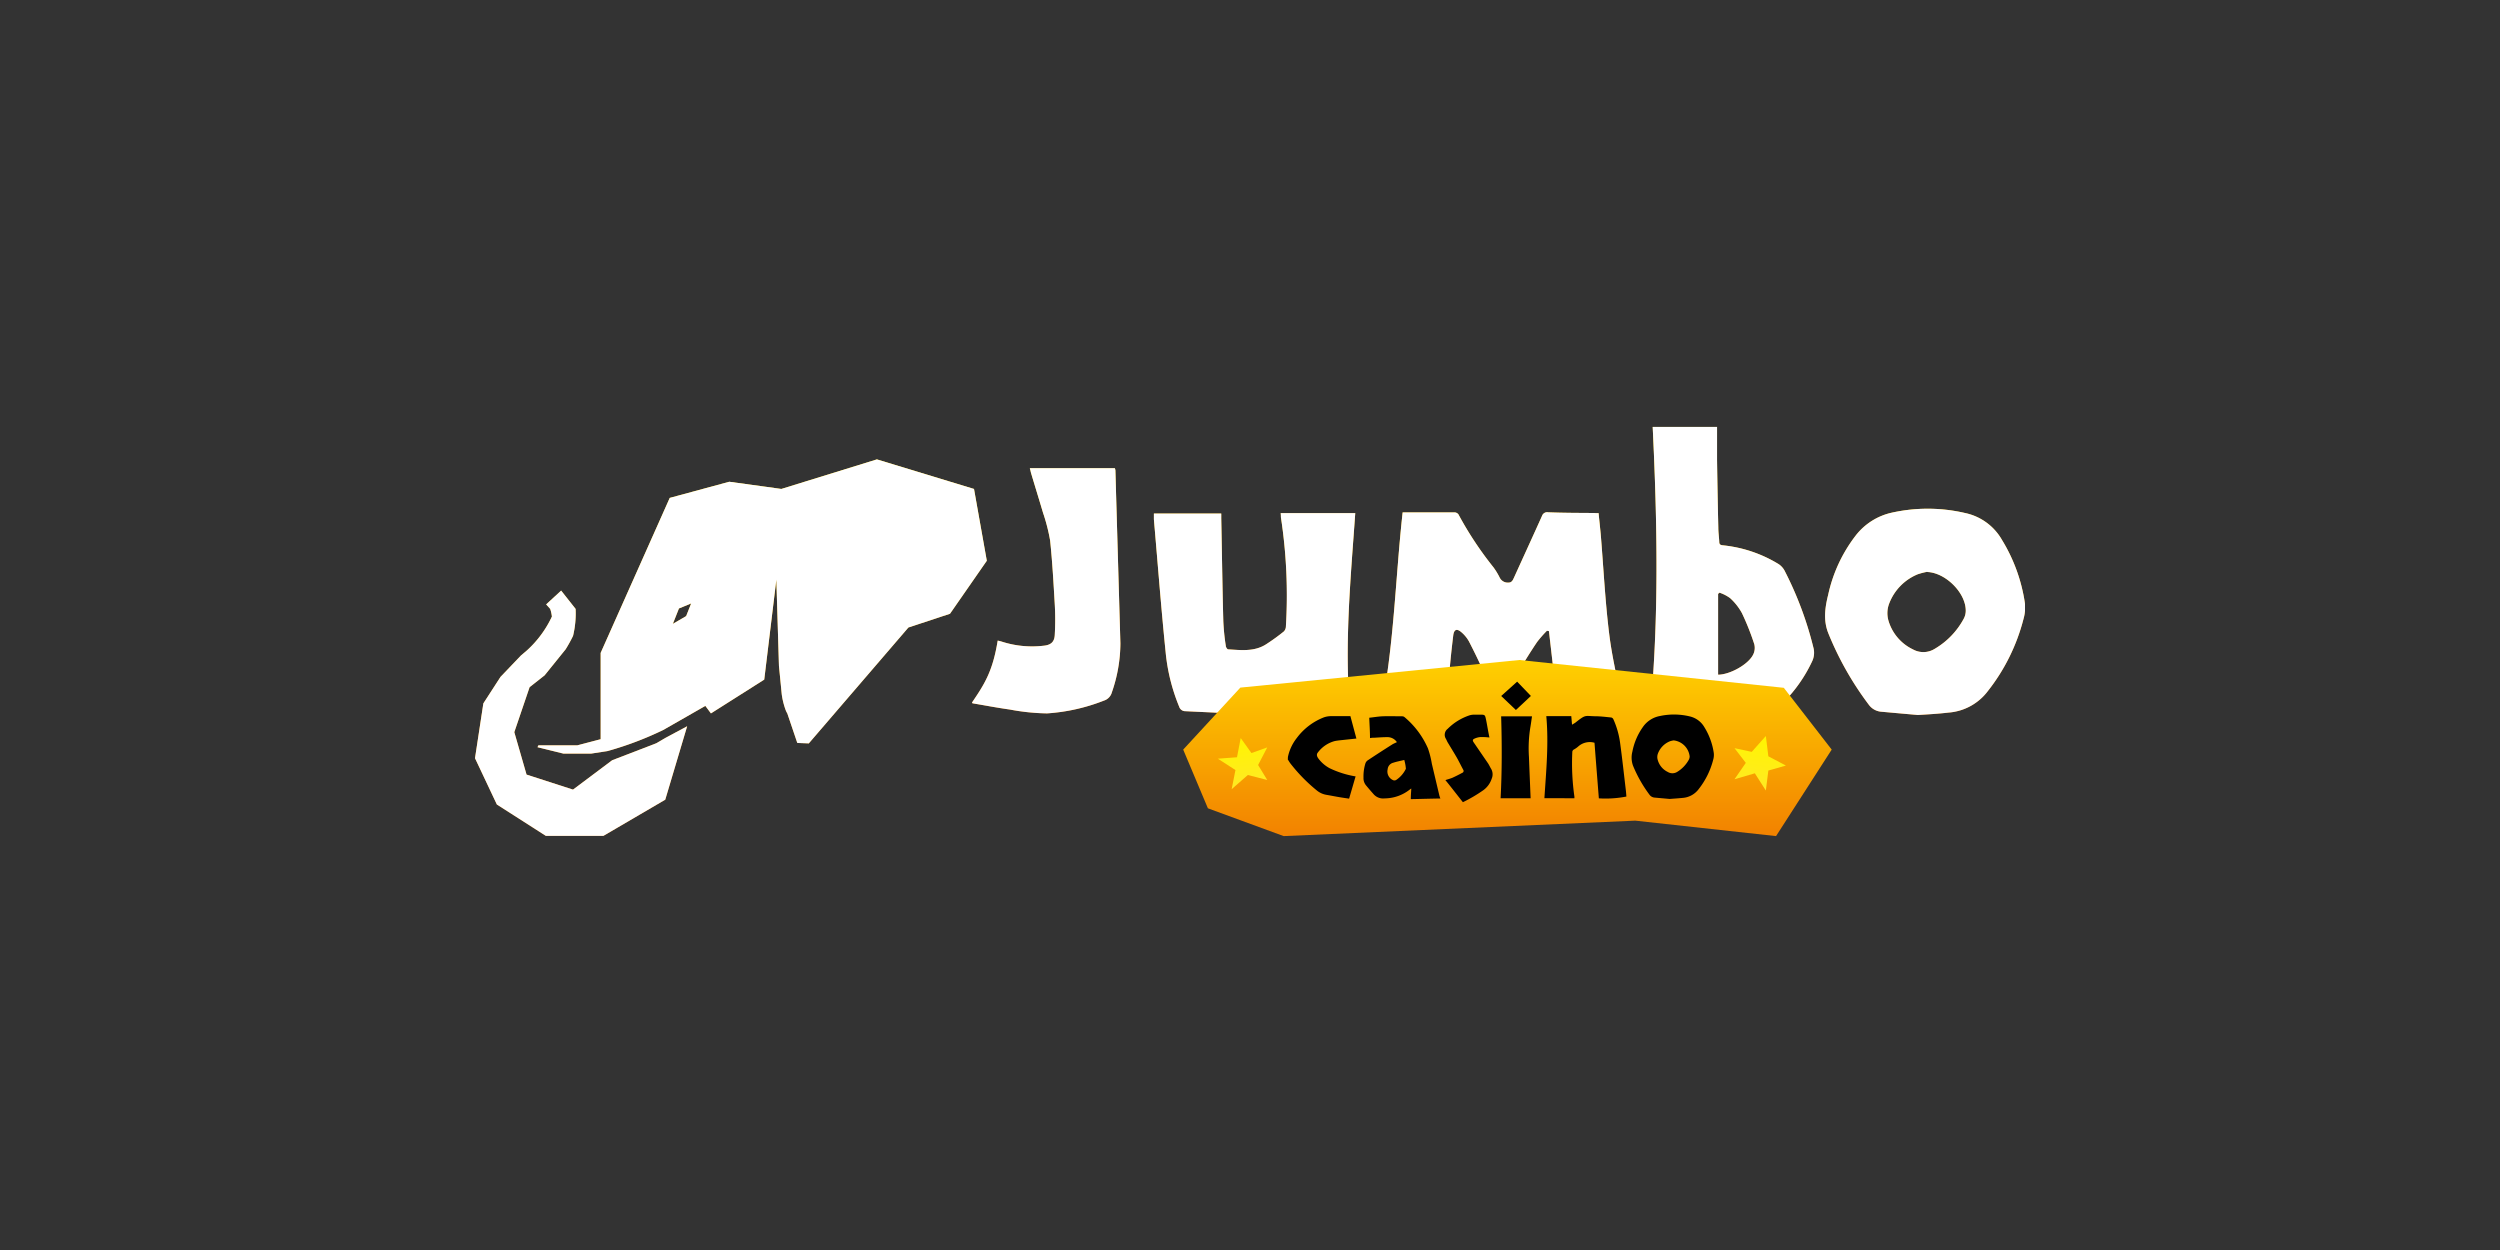 <svg id="Layer_1" data-name="Layer 1" xmlns="http://www.w3.org/2000/svg" xmlns:xlink="http://www.w3.org/1999/xlink" viewBox="0 0 500 250"><rect x="0" y="0" width="500" height="250" fill="#333333" stroke="none"/><defs><style>.cls-1{fill:none;}.cls-2{clip-path:url(#clip-path);}.cls-3{fill:url(#linear-gradient);}.cls-11,.cls-4{fill:#fff;}.cls-5{fill:url(#linear-gradient-2);}.cls-6{fill:url(#linear-gradient-3);}.cls-7{fill:url(#linear-gradient-4);}.cls-8{fill:url(#linear-gradient-5);}.cls-9{fill:url(#linear-gradient-6);}.cls-10,.cls-11{fill-rule:evenodd;}.cls-10{fill:url(#linear-gradient-7);}.cls-12{fill:url(#linear-gradient-8);}.cls-13{fill:url(#linear-gradient-9);}.cls-14{fill:url(#linear-gradient-10);}</style><clipPath id="clip-path"><rect class="cls-1" x="95" y="64.72" width="310" height="120.56"/></clipPath><linearGradient id="linear-gradient" x1="209.22" y1="-4837.01" x2="209.22" y2="-4894.66" gradientTransform="matrix(1, 0, 0, -1, 0, -4751.62)" gradientUnits="userSpaceOnUse"><stop offset="0" stop-color="#ffd000"/><stop offset="1" stop-color="#f28200"/></linearGradient><linearGradient id="linear-gradient-2" x1="300.41" y1="-4837.01" x2="300.41" y2="-4894.66" xlink:href="#linear-gradient"/><linearGradient id="linear-gradient-3" x1="250.91" y1="-4837.01" x2="250.91" y2="-4894.66" xlink:href="#linear-gradient"/><linearGradient id="linear-gradient-4" x1="346.44" y1="-4837.01" x2="346.44" y2="-4894.66" xlink:href="#linear-gradient"/><linearGradient id="linear-gradient-5" x1="385" y1="-4837.01" x2="385" y2="-4894.66" xlink:href="#linear-gradient"/><linearGradient id="linear-gradient-6" x1="116.22" y1="-4843.53" x2="116.22" y2="-4918.8" xlink:href="#linear-gradient"/><linearGradient id="linear-gradient-7" x1="152.43" y1="-4843.53" x2="152.43" y2="-4918.8" xlink:href="#linear-gradient"/><linearGradient id="linear-gradient-8" x1="301.49" y1="-4883.57" x2="301.49" y2="-4918.8" xlink:href="#linear-gradient"/><linearGradient id="linear-gradient-9" x1="248.08" y1="-4899.23" x2="249.5" y2="-4908.93" gradientTransform="matrix(1, 0, 0, -1, 0, -4751.62)" gradientUnits="userSpaceOnUse"><stop offset="0" stop-color="#fff500"/><stop offset="1" stop-color="#ffe924"/></linearGradient><linearGradient id="linear-gradient-10" x1="352.66" y1="-4898.75" x2="351.1" y2="-4909.42" xlink:href="#linear-gradient-9"/></defs><title>3276_500x250_dark</title><g class="cls-2"><path class="cls-3" d="M194.41,140.49c2.48-3.66,4.13-6.2,5.13-12.37a8.28,8.28,0,0,1,.89.23,19.72,19.72,0,0,0,8.25.8c1.44-.13,2.19-.71,2.27-2.13a53.94,53.94,0,0,0,0-6.23c-.25-4.24-.48-8.45-.92-12.66a36.28,36.28,0,0,0-1.42-5.56c-.81-2.75-1.66-5.47-2.47-8.2,0-.21-.11-.42-.17-.73h17a2,2,0,0,1,.11.44c.33,11.55.67,23.07,1,34.61a30.28,30.28,0,0,1-1.71,9.79,2.37,2.37,0,0,1-1.58,1.64,37.79,37.79,0,0,1-11.39,2.56,43.45,43.45,0,0,1-7.42-.77c-2.5-.35-5-.83-7.48-1.25A.28.28,0,0,1,194.41,140.49Z"/><path class="cls-4" d="M194.41,140.49c2.48-3.66,4.13-6.2,5.13-12.37a8.28,8.28,0,0,1,.89.23,19.72,19.72,0,0,0,8.25.8c1.44-.13,2.19-.71,2.27-2.13a53.94,53.94,0,0,0,0-6.23c-.25-4.24-.48-8.45-.92-12.66a36.28,36.28,0,0,0-1.42-5.56c-.81-2.75-1.66-5.47-2.47-8.2,0-.21-.11-.42-.17-.73h17a2,2,0,0,1,.11.44c.33,11.55.67,23.07,1,34.61a30.28,30.28,0,0,1-1.71,9.79,2.37,2.37,0,0,1-1.58,1.64,37.79,37.79,0,0,1-11.39,2.56,43.45,43.45,0,0,1-7.42-.77c-2.5-.35-5-.83-7.48-1.25A.28.28,0,0,1,194.41,140.49Z"/><path class="cls-5" d="M319.72,102.63c.15,1.65.35,3.27.48,4.9.52,6.43.85,12.87,1.64,19.26.59,4.81,1.77,9.56,2.67,14.33.06.31.15.62.25,1-4.37.73-8.7.58-13.08.63-.64-5.58-1.25-11-1.89-16.52l-.4-.08a23.69,23.69,0,0,0-2,2.29c-1.41,2.1-2.73,4.25-4,6.41a1.31,1.31,0,0,1-1.25.8c-1.25,0-2.5,0-3.74,0a1.73,1.73,0,0,1-1.65-1.2c-.9-2.07-1.91-4.13-2.94-6.13a6.71,6.71,0,0,0-1.5-1.85c-.93-.81-1.5-.62-1.66.6-.31,2.54-.58,5.09-.79,7.63s-.29,5-.44,7.7l-13.37.38c2.77-13.37,3-26.93,4.48-40.3h5.72c1.57,0,3.13,0,4.71,0a1,1,0,0,1,.73.4,69.48,69.48,0,0,0,7,10.58,14,14,0,0,1,1.25,2.06,1.8,1.8,0,0,0,1.76,1c.71,0,.9-.57,1.15-1.11,1.85-4.08,3.73-8.16,5.56-12.24a1.08,1.08,0,0,1,1.23-.71c3.08.12,6.14.12,9.21.14C319.09,102.63,319.35,102.63,319.72,102.63Z"/><path class="cls-4" d="M319.72,102.63c.15,1.65.35,3.27.48,4.9.52,6.43.85,12.87,1.64,19.26.59,4.81,1.77,9.56,2.67,14.33.06.31.15.62.25,1-4.37.73-8.7.58-13.08.63-.64-5.58-1.25-11-1.89-16.52l-.4-.08a23.69,23.69,0,0,0-2,2.29c-1.41,2.1-2.73,4.25-4,6.41a1.31,1.31,0,0,1-1.25.8c-1.25,0-2.5,0-3.74,0a1.73,1.73,0,0,1-1.65-1.2c-.9-2.07-1.91-4.13-2.94-6.13a6.71,6.71,0,0,0-1.5-1.85c-.93-.81-1.5-.62-1.66.6-.31,2.54-.58,5.09-.79,7.63s-.29,5-.44,7.7l-13.37.38c2.77-13.37,3-26.93,4.48-40.3h5.72c1.57,0,3.13,0,4.71,0a1,1,0,0,1,.73.4,69.48,69.48,0,0,0,7,10.58,14,14,0,0,1,1.25,2.06,1.8,1.8,0,0,0,1.76,1c.71,0,.9-.57,1.15-1.11,1.85-4.08,3.73-8.16,5.56-12.24a1.08,1.08,0,0,1,1.23-.71c3.08.12,6.14.12,9.21.14C319.09,102.63,319.35,102.63,319.72,102.63Z"/><path class="cls-6" d="M256.14,102.63h14.91c-.94,13.35-2.23,26.66-1,40.09H257.72c-.12-1.31-.23-2.62-.37-4.18-.67.43-1.19.71-1.67,1.06s-1.08.81-1.6,1.25a7.94,7.94,0,0,1-5.85,2c-3.71-.29-7.42-.42-11.14-.61a1.28,1.28,0,0,1-1.26-.91,38,38,0,0,1-2.7-10.87c-.9-8.86-1.58-17.73-2.35-26.6,0-.31,0-.64,0-1.16h13.47v1c.14,6.83.23,13.66.41,20.47a45,45,0,0,0,.5,5c0,.25.28.68.46.7,2.57.15,5.23.5,7.58-1a39.48,39.48,0,0,0,3.57-2.58,1.48,1.48,0,0,0,.41-1,103.21,103.21,0,0,0-1-21.86C256.18,103.18,256.18,103,256.14,102.63Z"/><path class="cls-4" d="M256.14,102.63h14.91c-.94,13.35-2.23,26.66-1,40.09H257.72c-.12-1.31-.23-2.62-.37-4.18-.67.43-1.19.71-1.67,1.06s-1.08.81-1.6,1.25a7.94,7.94,0,0,1-5.85,2c-3.71-.29-7.42-.42-11.14-.61a1.28,1.28,0,0,1-1.26-.91,38,38,0,0,1-2.7-10.87c-.9-8.86-1.58-17.73-2.35-26.6,0-.31,0-.64,0-1.16h13.47v1c.14,6.83.23,13.66.41,20.47a45,45,0,0,0,.5,5c0,.25.28.68.46.7,2.57.15,5.23.5,7.58-1a39.48,39.48,0,0,0,3.57-2.58,1.48,1.48,0,0,0,.41-1,103.21,103.21,0,0,0-1-21.86C256.18,103.18,256.18,103,256.14,102.63Z"/><path class="cls-7" d="M330,142.74c1.83-19.18,1.46-38.25.54-57.35h12.87c0,2.19,0,4.42,0,6.66.06,4.48.15,9,.25,13.46,0,1,.15,1.93.19,2.87,0,.54.29.65.79.69a26.41,26.41,0,0,1,11.08,3.75,3.64,3.64,0,0,1,1.29,1.5,70.17,70.17,0,0,1,5.73,15.45,4,4,0,0,1-.27,2.4,29.09,29.09,0,0,1-7.42,9.82,3.34,3.34,0,0,1-2.39.8q-10.68,0-21.35,0Zm13.89-24.2a2.05,2.05,0,0,0-.27.25v16.15c2.29,0,6-2,7-4a3,3,0,0,0,.24-2.09,51,51,0,0,0-2.47-6.22,11.58,11.58,0,0,0-2.36-3A7.78,7.78,0,0,0,343.92,118.54Z"/><path class="cls-4" d="M330,142.74c1.83-19.18,1.46-38.25.54-57.35h12.87c0,2.19,0,4.42,0,6.66.06,4.48.15,9,.25,13.46,0,1,.15,1.93.19,2.87,0,.54.29.65.79.69a26.41,26.41,0,0,1,11.08,3.75,3.64,3.64,0,0,1,1.29,1.5,70.17,70.17,0,0,1,5.73,15.45,4,4,0,0,1-.27,2.4,29.09,29.09,0,0,1-7.42,9.82,3.34,3.34,0,0,1-2.39.8q-10.68,0-21.35,0Zm13.89-24.2a2.05,2.05,0,0,0-.27.25v16.15c2.29,0,6-2,7-4a3,3,0,0,0,.24-2.09,51,51,0,0,0-2.47-6.22,11.58,11.58,0,0,0-2.36-3A7.78,7.78,0,0,0,343.92,118.54Z"/><path class="cls-8" d="M383.57,143c-2.33-.21-4.79-.42-7.23-.65A3.41,3.41,0,0,1,373.8,141a62.89,62.89,0,0,1-8.16-14.41c-1-2.55-.64-5.09,0-7.65a29.66,29.66,0,0,1,5.5-11.83,12.59,12.59,0,0,1,7.43-4.62,33,33,0,0,1,14.47.12,11.13,11.13,0,0,1,7.36,5.38,33.48,33.48,0,0,1,4.58,12.64,8.08,8.08,0,0,1-.27,3.12,38.83,38.83,0,0,1-7.12,14.44,10.85,10.85,0,0,1-7.92,4.33C387.67,142.76,385.69,142.87,383.57,143Zm1.88-28.64a14.59,14.59,0,0,0-1.92.5,10.29,10.29,0,0,0-5.75,6,5.39,5.39,0,0,0-.14,3.08,9.26,9.26,0,0,0,4.95,5.94,4.3,4.3,0,0,0,4.38-.13,15.45,15.45,0,0,0,5.74-5.94,3.41,3.41,0,0,0,.44-1.74C393.11,118.5,389.07,114.53,385.45,114.4Z"/><path class="cls-4" d="M383.57,143c-2.33-.21-4.79-.42-7.23-.65A3.41,3.41,0,0,1,373.8,141a62.89,62.89,0,0,1-8.16-14.41c-1-2.55-.64-5.09,0-7.65a29.66,29.66,0,0,1,5.5-11.83,12.59,12.59,0,0,1,7.43-4.62,33,33,0,0,1,14.47.12,11.13,11.13,0,0,1,7.36,5.38,33.48,33.48,0,0,1,4.58,12.64,8.08,8.08,0,0,1-.27,3.12,38.83,38.83,0,0,1-7.12,14.44,10.85,10.85,0,0,1-7.92,4.33C387.67,142.76,385.69,142.87,383.57,143Zm1.88-28.64a14.59,14.59,0,0,0-1.92.5,10.29,10.29,0,0,0-5.75,6,5.39,5.39,0,0,0-.14,3.08,9.26,9.26,0,0,0,4.95,5.94,4.3,4.3,0,0,0,4.38-.13,15.45,15.45,0,0,0,5.74-5.94,3.41,3.41,0,0,0,.44-1.74C393.11,118.5,389.07,114.53,385.45,114.4Z"/><path class="cls-9" d="M99.37,160.9l9.81,6.28h11.49l12.38-7.24,4.38-14.69-4.38,2.35-1.79,1.05-8.83,3.4-7.83,5.87-9.29-3-2.45-8.49,3.06-9,3-2.36,4.22-5.23a27.79,27.79,0,0,0,1.47-2.67,19.08,19.08,0,0,0,.51-5.39l-2.89-3.66-3,2.76.81.9a6.93,6.93,0,0,1,.34,1.54,21.36,21.36,0,0,1-5,6.77h0l0,0-1.18,1-4.1,4.29-3.43,5.3L95,151.64Z"/><path class="cls-4" d="M99.37,160.9l9.81,6.28h11.49l12.38-7.24,4.38-14.69-4.38,2.35-1.79,1.05-8.83,3.4-7.83,5.87-9.29-3-2.45-8.49,3.06-9,3-2.36,4.22-5.23a27.79,27.79,0,0,0,1.47-2.67,19.08,19.08,0,0,0,.51-5.39l-2.89-3.66-3,2.76.81.9a6.93,6.93,0,0,1,.34,1.54,21.36,21.36,0,0,1-5,6.77h0l0,0-1.18,1-4.1,4.29-3.43,5.3L95,151.64Z"/><path class="cls-10" d="M118.23,150.72h-5.55l-5.18-1.28.18-.37h7.77l4.68-1.23V130.58l13.82-31,11.91-3.23,10.41,1.44,19.11-5.91,19.42,5.91,2.56,14.36L190,122.75l-8.32,2.75-19.92,23.18-2.3-.09-2-5.91a4.38,4.38,0,0,1-.28-.54v0h0a15,15,0,0,1-.83-3.27h0l-.56-5.71-.52-17.24-2.42,20-10.66,6.76-1.12-1.5L132.64,146h0a66.31,66.31,0,0,1-11.16,4.22Zm19-27.5,1-2.53-2.44,1-1.22,3.08Z"/><path class="cls-11" d="M118.23,150.72h-5.55l-5.18-1.28.18-.37h7.77l4.68-1.23V130.58l13.82-31,11.91-3.23,10.41,1.44,19.11-5.91,19.42,5.91,2.56,14.36L190,122.75l-8.32,2.75-19.92,23.18-2.3-.09-2-5.91a4.38,4.38,0,0,1-.28-.54v0h0a15,15,0,0,1-.83-3.27h0l-.56-5.71-.52-17.24-2.42,20-10.66,6.76-1.12-1.5L132.64,146h0a66.31,66.31,0,0,1-11.16,4.22Zm19-27.5,1-2.53-2.44,1-1.22,3.08Z"/><rect class="cls-1" x="99.76" y="101.28" width="17.08" height="17.08"/><path class="cls-12" d="M248.07,137.52,303.88,132l52.88,5.56,9.58,12.36-11.13,17.3-28.16-3.09-70.32,3.09-15.15-5.56-4.94-11.74Z"/><path d="M257.58,151.42a9.13,9.13,0,0,1,1.77-3.81,12.3,12.3,0,0,1,5.46-4.15,4.45,4.45,0,0,1,1.35-.23c1.3,0,2.6,0,3.92,0,.4,1.49.8,3,1.2,4.48l-2.36.25c-.66.08-1.34.12-2,.26a6.24,6.24,0,0,0-3.35,2.28c-.34.42-.16.84.12,1.22a6.85,6.85,0,0,0,2.25,1.93,19.14,19.14,0,0,0,5.11,1.62l.07,0c-.42,1.46-.85,2.92-1.3,4.46-.59-.09-1.25-.18-1.9-.29-.89-.15-1.78-.33-2.67-.48a4.05,4.05,0,0,1-1.9-.88,33.18,33.18,0,0,1-5.27-5.39c-.2-.26-.35-.54-.53-.82C257.58,151.74,257.58,151.58,257.58,151.42Z"/><path d="M308.88,159.64c.36-5.47.88-10.92.38-16.41h5c.05.55.09,1.08.15,1.71.3-.19.54-.31.74-.47,2-1.58,1.78-1.27,3.81-1.22,1.1,0,2.19.14,3.29.25a.63.63,0,0,1,.41.32,16.93,16.93,0,0,1,1.37,4.82c.42,3.08.75,6.16,1.12,9.25.06.46.09.94.13,1.42a21.7,21.7,0,0,1-5.51.36c-.29-3.71-.59-7.41-.87-11.12a3.45,3.45,0,0,0-3.21.71,4.9,4.9,0,0,1-.87.62.59.59,0,0,0-.36.57,46.83,46.83,0,0,0,.42,8.86,3.31,3.31,0,0,1,0,.34Z"/><path d="M333.94,159.79l-3-.27a1.4,1.4,0,0,1-1.06-.6,26.49,26.49,0,0,1-3.28-5.79,4.76,4.76,0,0,1-.12-2.82,12.52,12.52,0,0,1,2.08-4.88A5.28,5.28,0,0,1,332,143.2a13.43,13.43,0,0,1,5.95.08,4.55,4.55,0,0,1,2.92,2.15,13.43,13.43,0,0,1,1.89,5.2,3.48,3.48,0,0,1-.11,1.28,15.78,15.78,0,0,1-2.89,5.88,4.4,4.4,0,0,1-3.22,1.79C335.65,159.67,334.82,159.72,333.94,159.79Zm.81-11.71a4,4,0,0,0-.72.16,4.23,4.23,0,0,0-2.48,2.57,2,2,0,0,0,0,1.19,3.77,3.77,0,0,0,2,2.39,1.8,1.8,0,0,0,1.87,0,6.51,6.51,0,0,0,2.32-2.4,1.48,1.48,0,0,0,.19-.71A3.63,3.63,0,0,0,334.75,148.08Z"/><path d="M282.16,159.83c0-.72.06-1.4.1-2.11a.74.74,0,0,0-.18.09,8.21,8.21,0,0,1-5.14,1.87,2.53,2.53,0,0,1-2.26-.89c-.5-.56-1-1.14-1.46-1.7a2.22,2.22,0,0,1-.52-1.56,8.7,8.7,0,0,1,.39-2.87,1.27,1.27,0,0,1,.45-.59q2.44-1.62,4.91-3.18c.29-.18.61-.3.93-.46a2.26,2.26,0,0,0-1.95-1c-.81,0-1.62.06-2.43.11-.3,0-.6,0-1,.08,0-1.37-.1-2.7-.15-4.07.91-.1,1.78-.25,2.65-.29,1.31-.05,2.63,0,3.94,0a.76.76,0,0,1,.46.16,17.08,17.08,0,0,1,4.69,6.26,18.28,18.28,0,0,1,.78,3.08l1.5,6.34c.05.19.12.37.2.6C286.1,159.73,284.14,159.79,282.16,159.83Zm-1.3-7.84c-.76.19-1.49.32-2.19.55a1.48,1.48,0,0,0-1.14,1.32,1.89,1.89,0,0,0,1,2.13.69.69,0,0,0,.71,0,5.58,5.58,0,0,0,1.91-2.18.44.44,0,0,0,0-.3C281.11,153,281,152.56,280.86,152Z"/><path d="M297.89,147.5a13.39,13.39,0,0,0-1.76-.09,3.51,3.51,0,0,0-1.26.33c-.37.18-.37.38-.14.73l2.87,4.19c.2.3.35.64.56,1a2.2,2.2,0,0,1,.18,2.08,4.6,4.6,0,0,1-1.66,2.29,29.38,29.38,0,0,1-4.1,2.41c-1.18-1.48-2.34-3-3.5-4.42.42-.14.92-.27,1.39-.46.66-.3,1.31-.63,2-1a.4.4,0,0,0,.18-.6c-.44-.81-.85-1.66-1.3-2.46-.58-1-1.2-2-1.8-3-.14-.23-.23-.49-.37-.74a1.5,1.5,0,0,1,.36-2,11.15,11.15,0,0,1,4.45-2.72,3.59,3.59,0,0,1,.93-.11c.32,0,.65,0,1,0,1.08,0,1.08,0,1.3,1.06S297.63,146.32,297.89,147.5Z"/><path d="M300.23,143.26h6.17c-.11.77-.21,1.52-.34,2.26a26.3,26.3,0,0,0-.27,5.88c.1,2.72.22,5.44.33,8.17a.45.45,0,0,1,0,.08h-6C300.41,154.19,300.39,148.74,300.23,143.26Z"/><path d="M303.18,142c-1-.95-2-1.88-2.94-2.8l3.19-2.87,2.75,2.86Z"/><path class="cls-13" d="M248.14,147.61l2.15,3,3.16-1.13L251.62,153l1.83,3-3.88-1-3.24,2.84.76-3.83-3.52-2.27,3.83-.29Z"/><path class="cls-14" d="M353.17,147.2l-2.82,3.17-3.45-.74,2.26,2.94-2.26,3.28,4.07-1.19,2.2,3.45.5-4,3.51-1-3.51-1.85Z"/></g></svg>